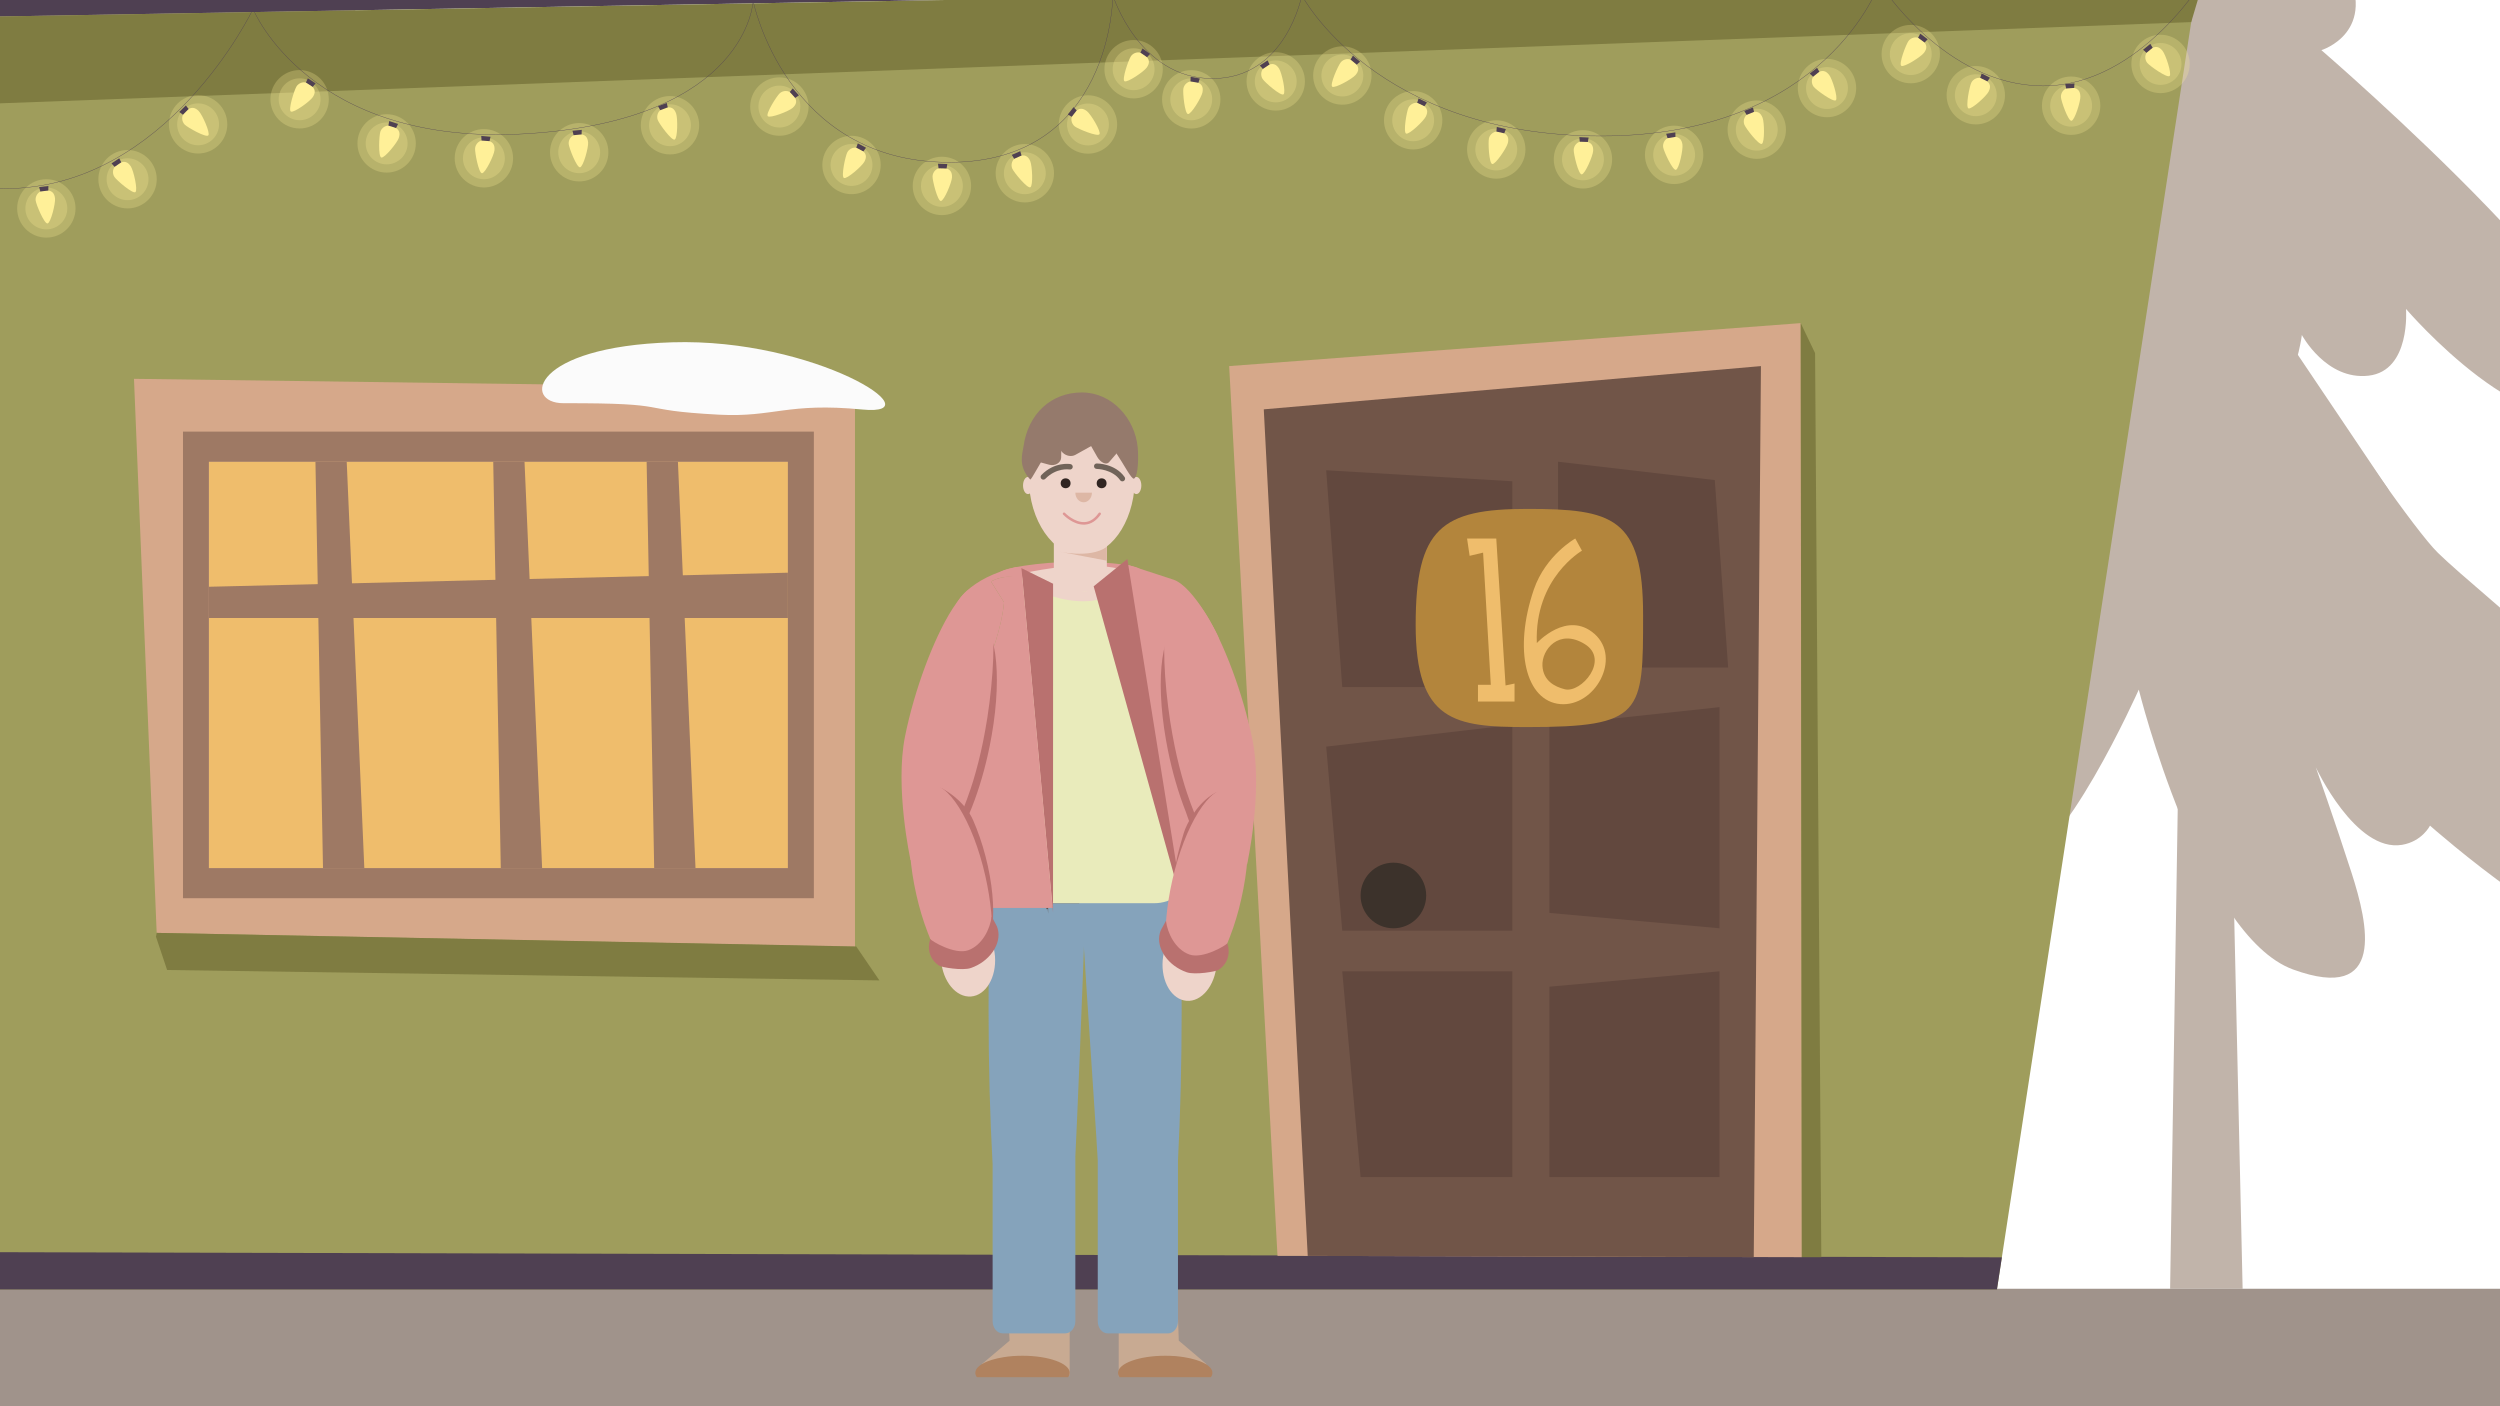<?xml version="1.0" encoding="UTF-8"?><svg id="Ebene_1" xmlns="http://www.w3.org/2000/svg" viewBox="0 0 1920 1080"><defs><style>.cls-1{fill:#e9ebbb;}.cls-2{fill:#eed4ca;}.cls-3,.cls-4{fill:#fff098;}.cls-5{fill:#efbd6c;}.cls-6{fill:#fbfbfb;}.cls-7{fill:#7f7c41;}.cls-8{fill:#9f9d5c;}.cls-9{fill:#a0938b;}.cls-10{fill:#b9716f;}.cls-11{fill:#9e7964;}.cls-12{fill:#c1b4aa;}.cls-13{fill:#b6b6e8;}.cls-14{fill:#312522;}.cls-15{fill:#85a3bb;}.cls-16{fill:#b0825f;}.cls-17{fill:#b3853c;}.cls-18{fill:#de9795;}.cls-19{fill:#ddb7a5;}.cls-20{fill:#c8aa92;}.cls-21{fill:#d6a88a;}.cls-22{fill:#706359;}.cls-23{fill:#715548;}.cls-24{fill:#957a6c;}.cls-25{fill:#9ab2e1;}.cls-26{fill:#596f82;}.cls-27{fill:#3c322b;}.cls-28{fill:#62483e;}.cls-29{fill:#5f5551;}.cls-30{fill:#4f4052;}.cls-31{fill:none;stroke:#4f4052;stroke-miterlimit:10;stroke-width:.25px;}.cls-4{opacity:.25;}</style></defs><g><polygon class="cls-12" points="158.46 -239.23 150.12 -239.23 130.59 991.31 186.34 991.31 158.46 -239.23"/><path class="cls-12" d="M48.96,243.06S3.43,300.64-44.11,331.44c-47.54,30.8-142.7,102.1-75.66,99.77,50.96-1.77,55.58-8.04,55.58-8.04,0,0-56.91,74.99-131.91,143.29-74.99,68.3-121.86,109.14-88.39,137.93,33.48,28.79,163.38-83.7,196.19-136.6,0,0-14.73,59.59,7.37,57.58,22.1-2.01,83.03-91.06,83.03-91.06,0,0-27.45,129.23,8.7,129.23s95.75-133.92,95.75-133.92c0,0,46.87,188.82,118.52,214.94,71.65,26.11,57.58-34.82,44.86-74.32-12.72-39.51-27.45-81.02-27.45-81.02,0,0,30.49,65.67,66.29,59.59,15.49-2.63,21.43-14.73,21.43-14.73,0,0,119.86,105.79,150.66,85.71,30.8-20.09-45.53-135.93-45.53-135.93,0,0,46.2,26.78,62.94,6.7,16.74-20.09-127.89-132.58-162.04-166.06C302.07,391.04,126.8,121.03,126.8,121.03L48.96,243.06Z"/><path class="cls-12" d="M-4.38,299.93s-25.71,63.83,35.58,69.38c61.28,5.54,81.61-16.63,81.61-16.63,0,0,6.32,53.58,45.66,51.74,39.34-1.85,50.42-22.17,50.42-22.17,0,0,69.81,39.05,89.41-6.34L126.8,121.03S60.88,226.07,40.55,253.18c-20.32,27.11-44.93,46.75-44.93,46.75Z"/><path class="cls-12" d="M154.56-233.22s-20.12,62.36-68.4,102.59C37.89-90.39,8.72-40.1,35.88-27.03c0,0-145.84,111.65-193.12,182.05-47.27,70.41-70.34,125.53-33.51,119.5,36.83-6.03,127.22-69.64,127.22-69.64,0,0-8.7,53.57,7.37,49.55,16.07-4.02,90.39-103.79,90.39-103.79-3.68,52.88,8.82,129.13,58.82,87.88,0,0,13.75,101.25,71.25,101.25s67.5-82.5,67.5-82.5c0,0,18.75,35,51.25,31.25,32.5-3.75,28.75-51.25,28.75-51.25,0,0,97.5,113.75,151.25,73.75,53.75-40-216.25-272.5-216.25-272.5,0,0,45-13.75,17.5-66.25-27.5-52.5-109.73-205.5-109.73-205.5Z"/></g><g><polygon class="cls-12" points="1694.49 -239.23 1686.15 -239.23 1666.62 991.31 1722.37 991.31 1694.49 -239.23"/><path class="cls-12" d="M1584.99,243.06s-45.53,57.58-93.07,88.39c-47.54,30.8-142.7,102.1-75.66,99.77,50.96-1.77,55.58-8.04,55.58-8.04,0,0-56.91,74.99-131.91,143.29-74.99,68.3-121.86,109.14-88.39,137.93,33.48,28.79,163.38-83.7,196.19-136.6,0,0-14.73,59.59,7.37,57.58,22.1-2.01,83.03-91.06,83.03-91.06,0,0-27.45,129.23,8.7,129.23s95.75-133.92,95.75-133.92c0,0,46.87,188.82,118.52,214.94,71.65,26.11,57.58-34.82,44.86-74.32-12.72-39.51-27.45-81.02-27.45-81.02,0,0,30.49,65.67,66.29,59.59,15.49-2.63,21.43-14.73,21.43-14.73,0,0,119.86,105.79,150.66,85.71,30.8-20.09-45.53-135.93-45.53-135.93,0,0,46.2,26.78,62.94,6.7,16.74-20.09-127.89-132.58-162.04-166.06-34.15-33.48-209.42-303.48-209.42-303.48l-77.83,122.02Z"/><path class="cls-12" d="M1531.65,299.93s-25.71,63.83,35.58,69.38c61.28,5.54,81.61-16.63,81.61-16.63,0,0,6.32,53.58,45.66,51.74,39.34-1.85,50.42-22.17,50.42-22.17,0,0,69.81,39.05,89.41-6.34l-171.5-254.87s-65.92,105.04-86.24,132.14c-20.32,27.11-44.93,46.75-44.93,46.75Z"/><path class="cls-12" d="M1690.59-233.22s-20.12,62.36-68.4,102.59c-48.28,40.23-77.45,90.52-50.29,103.6,0,0-145.84,111.65-193.12,182.05-47.27,70.41-70.34,125.53-33.51,119.5,36.83-6.03,127.22-69.64,127.22-69.64,0,0-8.7,53.57,7.37,49.55,16.07-4.02,90.39-103.79,90.39-103.79-3.68,52.88,8.82,129.13,58.82,87.88,0,0,13.75,101.25,71.25,101.25s67.5-82.5,67.5-82.5c0,0,18.75,35,51.25,31.25,32.5-3.75,28.75-51.25,28.75-51.25,0,0,97.5,113.75,151.25,73.75,53.75-40-216.25-272.5-216.25-272.5,0,0,45-13.75,17.5-66.25-27.5-52.5-109.73-205.5-109.73-205.5Z"/></g><rect class="cls-6" y="989.77" width="1920" height="90.23"/><rect class="cls-9" y="989.77" width="1920" height="90.23"/><g><polygon class="cls-8" points="-87.33 990.29 1533.65 990.29 1687.75 -14.97 -157.63 15.41 -87.33 990.29"/><polygon class="cls-30" points="-237.45 16.8 1780.83 -18.44 1659.95 -328.55 -95.43 -328.55 -237.45 16.8"/><polygon class="cls-30" points="-87.33 990.29 -89.41 961.45 1537.43 965.63 1533.65 990.29 -87.33 990.29"/><g><g><polygon class="cls-21" points="120.33 716.45 102.9 290.94 656.63 298.43 656.63 727.12 120.33 716.45"/><rect class="cls-5" x="160.4" y="354.59" width="444.71" height="312.15"/><path class="cls-11" d="M625.05,689.83V331.48H140.54v358.35h484.51ZM160.4,354.59h444.71v312.15H160.4V354.59Z"/><polygon class="cls-11" points="279.8 666.73 266.28 354.59 242.26 354.59 248.06 666.73 279.8 666.73"/><polygon class="cls-11" points="416.35 666.73 402.83 354.59 378.8 354.59 384.6 666.73 416.35 666.73"/><polygon class="cls-11" points="534.15 666.73 520.64 354.59 496.61 354.59 502.41 666.73 534.15 666.73"/><polygon class="cls-11" points="160.4 450.63 605.11 439.83 605.11 474.62 160.4 474.62 160.4 450.63"/></g><polyline class="cls-7" points="120.33 716.45 657.6 726.9 675.37 752.95 128.34 744.96 119.78 719.41"/></g><polygon class="cls-7" points="-157.63 15.41 -152.23 85 1682.85 16.98 1692.91 -16.91 -157.63 15.41"/><g><polygon class="cls-21" points="981.12 964.48 944 281.16 1382.95 248.15 1383.79 965.52 981.12 964.48"/><polygon class="cls-23" points="1004.34 964.54 970.58 314.37 1352.4 281.16 1346.88 965.52 1004.34 964.54"/><polygon class="cls-28" points="1161.49 369.61 1018.51 361.16 1030.84 527.66 1161.49 527.66 1161.49 369.61"/><polygon class="cls-28" points="1316.96 368.69 1196.58 354.59 1196.58 512.64 1327.22 512.64 1316.96 368.69"/><polygon class="cls-28" points="1161.49 556.71 1018.51 573.4 1030.84 714.76 1161.49 714.76 1161.49 556.71"/><polygon class="cls-28" points="1320.59 543.08 1189.94 557.12 1189.94 701.13 1320.59 712.93 1320.59 543.08"/><polygon class="cls-28" points="1161.49 745.96 1030.84 745.96 1044.92 904.01 1161.49 904.01 1161.49 745.96"/><polygon class="cls-28" points="1320.59 745.96 1189.94 757.78 1189.94 904.01 1320.59 904.01 1320.59 745.96"/><circle class="cls-27" cx="1070.12" cy="687.73" r="25.2"/><polygon class="cls-7" points="1382.95 248.15 1393.98 271.18 1398.77 965.52 1383.79 965.52 1382.95 248.15"/></g><g><g><circle class="cls-4" cx="35.59" cy="160.07" r="22.42"/><circle class="cls-4" cx="35.59" cy="160.07" r="16.08"/></g><g><path class="cls-3" d="M33.54,146.31c6.64-.78,8.28,2.3,8.72,6.07,.44,3.77-3.25,18.76-5.74,19.24-2.49,.48-8.78-14.55-9.15-17.7-.37-3.15,1.73-7.08,6.16-7.6Z"/><polygon class="cls-30" points="30.99 147.09 37.12 146.31 37.15 142.85 30.07 143.68 30.99 147.09"/></g></g><g><g><circle class="cls-4" cx="97.96" cy="137.64" r="22.42"/><circle class="cls-4" cx="97.96" cy="137.64" r="16.08"/></g><g><path class="cls-3" d="M89.93,126.29c5.58-3.69,8.43-1.68,10.52,1.49,2.1,3.16,5.56,18.21,3.55,19.76-2.01,1.55-14.39-9.03-16.14-11.68-1.75-2.65-1.65-7.1,2.08-9.57Z"/><polygon class="cls-30" points="88 128.14 93.12 124.67 91.59 121.56 85.64 125.5 88 128.14"/></g></g><g><g><circle class="cls-4" cx="152.14" cy="95.48" r="22.42"/><circle class="cls-4" cx="152.14" cy="95.48" r="16.08"/></g><g><path class="cls-3" d="M142.03,85.92c4.74-4.71,7.93-3.3,10.61-.61,2.68,2.69,9.02,16.77,7.35,18.68-1.67,1.91-15.88-6.03-18.12-8.29-2.24-2.25-3.01-6.64,.16-9.79Z"/><polygon class="cls-30" points="140.5 88.11 144.85 83.71 142.74 80.97 137.68 85.99 140.5 88.11"/></g></g><g><g><circle class="cls-4" cx="230.11" cy="76.24" r="22.42"/><circle class="cls-4" cx="230.11" cy="76.24" r="16.08"/></g><g><path class="cls-3" d="M237.41,64.4c5.58,3.68,4.85,7.09,2.76,10.26-2.09,3.17-14.58,12.25-16.79,11.01-2.21-1.24,2.67-16.78,4.42-19.43,1.75-2.65,5.89-4.3,9.61-1.84Z"/><polygon class="cls-30" points="234.95 63.35 240.15 66.71 242.4 64.08 236.45 60.15 234.95 63.35"/></g></g><g><g><circle class="cls-4" cx="296.94" cy="110.14" r="22.42"/><circle class="cls-4" cx="296.94" cy="110.14" r="16.08"/></g><g><path class="cls-3" d="M300.94,96.82c6.34,2.12,6.51,5.61,5.3,9.21-1.2,3.6-10.93,15.59-13.39,14.96-2.46-.63-1.74-16.9-.73-19.91,1.01-3.01,4.58-5.67,8.82-4.25Z"/><polygon class="cls-30" points="298.3 96.44 304.19 98.34 305.69 95.22 298.92 92.96 298.3 96.44"/></g></g><g><g><circle class="cls-4" cx="371.63" cy="121.56" r="22.42"/><circle class="cls-4" cx="371.63" cy="121.56" r="16.08"/></g><g><path class="cls-3" d="M372.47,107.68c6.66,.61,7.62,3.96,7.28,7.74-.34,3.78-7.06,17.68-9.59,17.63-2.54-.05-5.58-16.05-5.29-19.21,.29-3.16,3.16-6.57,7.6-6.16Z"/><polygon class="cls-30" points="369.81 107.92 375.97 108.42 376.72 105.03 369.61 104.39 369.81 107.92"/></g></g><g><g><circle class="cls-4" cx="444.82" cy="116.92" r="22.42"/><circle class="cls-4" cx="444.82" cy="116.92" r="16.08"/></g><g><path class="cls-3" d="M443.09,103.12c6.66-.63,8.22,2.49,8.58,6.27,.36,3.78-3.68,18.68-6.19,19.1-2.5,.42-8.43-14.75-8.73-17.91-.3-3.16,1.89-7.04,6.34-7.46Z"/><polygon class="cls-30" points="440.52 103.84 446.67 103.2 446.78 99.74 439.68 100.41 440.52 103.84"/></g></g><g><g><circle class="cls-4" cx="514.56" cy="96.18" r="22.42"/><circle class="cls-4" cx="514.56" cy="96.18" r="16.08"/></g><g><path class="cls-3" d="M509.36,83.28c6.28-2.31,8.59,.31,9.89,3.87,1.31,3.56,1.21,19-1.1,20.04-2.31,1.04-11.92-12.11-13.02-15.09-1.1-2.98,.03-7.29,4.22-8.83Z"/><polygon class="cls-30" points="507.06 84.63 512.84 82.44 512.06 79.07 505.37 81.53 507.06 84.63"/></g></g><g><g><circle class="cls-4" cx="598.57" cy="81.85" r="22.42"/><circle class="cls-4" cx="598.57" cy="81.85" r="16.08"/></g><g><path class="cls-3" d="M608.66,72.27c4.45,4.99,2.87,8.1,.04,10.63-2.83,2.53-17.22,8.12-19.04,6.35-1.82-1.77,6.87-15.54,9.24-17.66,2.37-2.12,6.79-2.65,9.76,.68Z"/><polygon class="cls-30" points="606.55 70.63 610.72 75.2 613.57 73.23 608.82 67.92 606.55 70.63"/></g></g><g><g><circle class="cls-4" cx="653.97" cy="126.7" r="22.42"/><circle class="cls-4" cx="653.97" cy="126.7" r="16.08"/></g><g><path class="cls-3" d="M660.15,114.24c5.9,3.15,5.48,6.62,3.69,9.96-1.79,3.35-13.39,13.54-15.7,12.5-2.32-1.03,1.12-16.95,2.61-19.75,1.5-2.8,5.47-4.82,9.4-2.72Z"/><polygon class="cls-30" points="657.61 113.42 663.09 116.28 665.1 113.46 658.81 110.1 657.61 113.42"/></g></g><g><g><circle class="cls-4" cx="723.39" cy="142.79" r="22.42"/><circle class="cls-4" cx="723.39" cy="142.79" r="16.08"/></g><g><path class="cls-3" d="M723.43,128.88c6.68,.22,7.84,3.52,7.71,7.31-.13,3.79-6.03,18.06-8.56,18.16-2.53,.1-6.49-15.7-6.39-18.87,.11-3.17,2.77-6.74,7.24-6.59Z"/><polygon class="cls-30" points="720.78 129.26 726.97 129.41 727.52 125.99 720.39 125.75 720.78 129.26"/></g></g><g><g><circle class="cls-4" cx="787.07" cy="133.04" r="22.42"/><circle class="cls-4" cx="787.07" cy="133.04" r="16.08"/></g><g><path class="cls-3" d="M781.11,120.47c6.13-2.68,8.59-.2,10.11,3.28,1.52,3.48,2.34,18.9,.09,20.07-2.25,1.18-12.62-11.38-13.89-14.29-1.27-2.91-.4-7.28,3.69-9.07Z"/><polygon class="cls-30" points="778.9 121.96 784.54 119.43 783.56 116.11 777.03 118.96 778.9 121.96"/></g></g><g><g><circle class="cls-4" cx="835.56" cy="95.6" r="22.42"/><circle class="cls-4" cx="835.56" cy="95.6" r="16.08"/></g><g><path class="cls-3" d="M824.38,87.32c4.14-5.25,7.48-4.23,10.46-1.87,2.98,2.35,10.97,15.56,9.54,17.66-1.43,2.1-16.49-4.09-18.98-6.05s-3.78-6.23-1.02-9.74Z"/><polygon class="cls-30" points="823.12 89.68 826.91 84.79 824.48 82.32 820.06 87.92 823.12 89.68"/></g></g><g><g><circle class="cls-4" cx="870.62" cy="53.16" r="22.42"/><circle class="cls-4" cx="870.62" cy="53.16" r="16.08"/></g><g><path class="cls-3" d="M878.26,41.54c5.47,3.84,4.63,7.23,2.45,10.34-2.18,3.1-14.93,11.81-17.1,10.51-2.17-1.31,3.16-16.69,4.99-19.29,1.83-2.6,6.01-4.12,9.66-1.56Z"/><polygon class="cls-30" points="875.84 40.42 880.94 43.93 883.27 41.37 877.43 37.27 875.84 40.42"/></g></g><g><g><circle class="cls-4" cx="914.88" cy="76.29" r="22.42"/><circle class="cls-4" cx="914.88" cy="76.29" r="16.08"/></g><g><path class="cls-3" d="M916.96,62.53c6.58,1.2,7.24,4.63,6.55,8.36-.68,3.73-8.62,16.98-11.14,16.7-2.52-.28-4.11-16.49-3.54-19.61,.57-3.12,3.73-6.26,8.13-5.46Z"/><polygon class="cls-30" points="914.29 62.53 920.39 63.58 921.43 60.28 914.42 59 914.29 62.53"/></g></g><g><g><circle class="cls-4" cx="979.77" cy="62.52" r="22.42"/><circle class="cls-4" cx="979.77" cy="62.52" r="16.08"/></g><g><path class="cls-3" d="M971.82,51.11c5.6-3.65,8.44-1.62,10.51,1.56,2.07,3.18,5.43,18.25,3.41,19.78-2.02,1.53-14.33-9.13-16.06-11.79-1.73-2.66-1.6-7.11,2.14-9.55Z"/><polygon class="cls-30" points="969.87 52.94 975.02 49.51 973.51 46.4 967.54 50.3 969.87 52.94"/></g></g><g><g><circle class="cls-4" cx="1030.92" cy="57.99" r="22.42"/><circle class="cls-4" cx="1030.92" cy="57.99" r="16.08"/></g><g><path class="cls-3" d="M1039.53,47.07c5.12,4.3,4,7.6,1.56,10.51-2.44,2.91-15.89,10.49-17.94,9-2.05-1.49,4.58-16.36,6.62-18.79,2.04-2.43,6.34-3.59,9.76-.72Z"/><polygon class="cls-30" points="1037.21 45.75 1041.99 49.68 1044.53 47.33 1039.07 42.74 1037.21 45.75"/></g></g><g><g><circle class="cls-4" cx="1085.31" cy="92.37" r="22.42"/><circle class="cls-4" cx="1085.31" cy="92.37" r="16.08"/></g><g><path class="cls-3" d="M1090.97,79.66c6.02,2.91,5.75,6.39,4.1,9.8-1.65,3.42-12.82,14.08-15.17,13.14-2.36-.94,.41-16.99,1.79-19.84,1.38-2.86,5.26-5.04,9.28-3.1Z"/><polygon class="cls-30" points="1088.4 78.95 1093.99 81.58 1095.88 78.68 1089.46 75.58 1088.4 78.95"/></g></g><g><g><circle class="cls-4" cx="1149.13" cy="114.8" r="22.42"/><circle class="cls-4" cx="1149.13" cy="114.8" r="16.08"/></g><g><path class="cls-3" d="M1151.91,101.17c6.51,1.54,6.99,4.99,6.12,8.69-.87,3.69-9.47,16.52-11.98,16.11-2.5-.41-3.27-16.67-2.54-19.76,.73-3.09,4.05-6.06,8.39-5.04Z"/><polygon class="cls-30" points="1149.24 101.03 1155.28 102.39 1156.49 99.15 1149.55 97.51 1149.24 101.03"/></g></g><g><g><circle class="cls-4" cx="1215.71" cy="122.37" r="22.42"/><circle class="cls-4" cx="1215.71" cy="122.37" r="16.08"/></g><g><path class="cls-3" d="M1215.93,108.47c6.68,.31,7.79,3.62,7.61,7.41-.18,3.79-6.27,17.98-8.81,18.04s-6.28-15.79-6.13-18.96c.15-3.17,2.86-6.7,7.32-6.49Z"/><polygon class="cls-30" points="1213.28 108.82 1219.47 109.05 1220.06 105.64 1212.94 105.3 1213.28 108.82"/></g></g><g><g><circle class="cls-4" cx="1285.73" cy="118.93" r="22.42"/><circle class="cls-4" cx="1285.73" cy="118.93" r="16.08"/></g><g><path class="cls-3" d="M1283.18,105.25c6.61-1.02,8.35,2,8.93,5.75,.58,3.75-2.57,18.87-5.04,19.43-2.47,.56-9.29-14.22-9.78-17.36-.48-3.14,1.47-7.14,5.89-7.82Z"/><polygon class="cls-30" points="1280.66 106.13 1286.76 105.12 1286.67 101.66 1279.62 102.75 1280.66 106.13"/></g></g><g><g><circle class="cls-4" cx="1349.2" cy="99.58" r="22.42"/><circle class="cls-4" cx="1349.2" cy="99.58" r="16.08"/></g><g><path class="cls-3" d="M1343.66,86.82c6.21-2.47,8.59,.08,9.99,3.61,1.4,3.53,1.71,18.96-.57,20.07-2.28,1.1-12.24-11.78-13.41-14.73-1.17-2.95-.16-7.29,3.99-8.94Z"/><polygon class="cls-30" points="1341.39 88.24 1347.12 85.89 1346.25 82.54 1339.62 85.18 1341.39 88.24"/></g></g><g><g><circle class="cls-4" cx="1403.13" cy="67.62" r="22.42"/><circle class="cls-4" cx="1403.13" cy="67.62" r="16.08"/></g><g><path class="cls-3" d="M1394.22,56.93c5.27-4.12,8.27-2.34,10.61,.65,2.34,2.99,6.98,17.71,5.1,19.42-1.88,1.7-15.06-7.86-17.02-10.36-1.96-2.5-2.2-6.95,1.31-9.7Z"/><polygon class="cls-30" points="1392.45 58.93 1397.28 55.06 1395.51 52.09 1389.89 56.49 1392.45 58.93"/></g></g><g><g><circle class="cls-4" cx="1467.47" cy="41.55" r="22.42"/><circle class="cls-4" cx="1467.47" cy="41.55" r="16.08"/></g><g><path class="cls-3" d="M1475.48,30.17c5.35,4.01,4.41,7.38,2.13,10.41-2.28,3.03-15.29,11.34-17.43,9.97-2.13-1.37,3.68-16.59,5.59-19.13,1.91-2.54,6.14-3.93,9.71-1.25Z"/><polygon class="cls-30" points="1473.09 28.98 1478.07 32.64 1480.48 30.16 1474.78 25.87 1473.09 28.98"/></g></g><g><g><circle class="cls-4" cx="1517.41" cy="73.13" r="22.42"/><circle class="cls-4" cx="1517.41" cy="73.13" r="16.08"/></g><g><path class="cls-3" d="M1523.35,60.55c5.96,3.04,5.61,6.51,3.88,9.89-1.72,3.38-13.12,13.8-15.46,12.81-2.34-.99,.78-16.97,2.22-19.8,1.44-2.83,5.37-4.93,9.35-2.9Z"/><polygon class="cls-30" points="1520.79 59.78 1526.33 62.53 1528.27 59.67 1521.92 56.43 1520.79 59.78"/></g></g><g><g><circle class="cls-4" cx="1590.63" cy="81.18" r="22.42"/><circle class="cls-4" cx="1590.63" cy="81.18" r="16.08"/></g><g><path class="cls-3" d="M1589.39,67.33c6.67-.39,8.13,2.78,8.35,6.57,.22,3.79-4.34,18.54-6.85,18.87s-7.91-15.04-8.1-18.21c-.19-3.17,2.14-6.97,6.6-7.23Z"/><polygon class="cls-30" points="1586.79 67.96 1592.96 67.53 1593.19 64.08 1586.07 64.5 1586.79 67.96"/></g></g><g><g><circle class="cls-4" cx="1659.3" cy="49.1" r="22.42"/><circle class="cls-4" cx="1659.3" cy="49.1" r="16.08"/></g><g><path class="cls-3" d="M1650.23,38.56c5.2-4.2,8.23-2.47,10.61,.48,2.39,2.95,7.26,17.6,5.41,19.33-1.85,1.73-15.18-7.63-17.18-10.09-2-2.47-2.31-6.91,1.16-9.72Z"/><polygon class="cls-30" points="1648.48 40.58 1653.26 36.64 1651.44 33.7 1645.89 38.19 1648.48 40.58"/></g></g><path class="cls-31" d="M-157.63,12.54S-121.36,144.86,3.66,144.86,194.33,6.94,194.33,6.94c0,0,43.38,106.69,211.69,95.66C574.34,91.57,578.43,.83,578.43,.83c0,0,24.99,123.82,150.6,123.82S854.68-3.57,854.68-3.57c0,0,19.99,63.91,76.52,63.91S999.82-3.57,999.82-3.57c0,0,56.46,108.01,229.88,108.01S1443.46-12.94,1443.46-12.94c0,0,49.93,78.9,125.79,78.9s126.11-86.07,126.11-86.07"/><path class="cls-6" d="M516.26,262.89c109.83-3.4,203.66,57.23,145.99,51.62-57.67-5.61-67.94,6.18-109.94,3.97-68.35-3.59-30.42-8.96-119.56-8.82-31.46,.05-24.76-43.42,83.52-46.77Z"/><path class="cls-17" d="M1172.89,558.4c89.01,0,89.01-10.58,89.01-85.91s-23.42-81.65-89.01-81.65-85.66,14.6-85.66,89.03,29.95,78.53,85.66,78.53Z"/><polygon class="cls-5" points="1139.02 424.41 1144.94 525.94 1135.08 525.94 1135.08 538.76 1163.17 538.76 1163.17 524.96 1156.27 526.43 1149.13 413.57 1126.7 413.57 1128.67 426.88 1139.02 424.41"/><path class="cls-5" d="M1224.62,486.88c-21.07-18.55-44.34,7-44.34,7-1.95-49.96,34.66-70.95,34.66-70.95l-5.13-9.36s-22.7,12.69-31.81,39.14c-15.87,46.54-6.18,85.76,20.34,88.04,26.61,2.2,47.27-35.23,26.28-53.87Zm-22.86,42.47c-7.89-1.95-16.55-6.61-17.17-17.98-.68-12.39,12.61-28.8,32.3-16.84,19.77,11.96-2.44,38-15.13,34.82Z"/></g><g id="Henry_Parks"><path class="cls-18" d="M875.98,438.08c0,3.62-22.3,6.59-49.78,6.59s-58.6-.82-58.6-4.47,31.08-8.72,58.6-8.72,49.78,2.94,49.78,6.59Z"/><path class="cls-20" d="M821.5,967.3v90.36c0-8.88-17.6-16.13-39.31-16.13-5.52,0-10.84,1.63-15.64,2.48-3.66,.65-9.92,6.86-12.93,7.9-.29,.1,.78-4.54,.78-4.54l20.96-17.73-3.49-66.37c4.11,2.91,9.6,8.98,22.17,8.98s23.34-2.09,27.45-4.99v.03Z"/><path class="cls-16" d="M821.5,1054.3c0,1.18-.39,2.32-1.27,3.4h-69.99c-.82-1.08-1.21-2.22-1.21-3.4,0-3.88,4.73-7.41,12.27-9.79,0,0,.1-.07,.36-.13,2.74-.85,5.88-1.57,9.24-2.09,4.41-.72,9.27-1.08,14.4-1.08,20.01,0,36.24,5.88,36.24,13.09h-.03Z"/><path class="cls-20" d="M859.17,967.3v90.36c0-8.88,17.6-16.13,39.31-16.13,5.52,0,10.84,1.63,15.64,2.48,3.66,.65,9.92,6.86,12.93,7.9,.29,.1-.78-4.54-.78-4.54l-20.96-17.73-2.29-64.9c-4.11,2.91-3.79,7.51-16.39,7.51s-23.34-2.09-27.45-4.99v.03Z"/><path class="cls-16" d="M858.65,1054.3c0,1.18,.39,2.32,1.27,3.4h70.02c.82-1.08,1.21-2.22,1.21-3.4,0-3.88-4.73-7.41-12.27-9.79,0,0-.1-.07-.36-.13-2.74-.85-5.88-1.57-9.24-2.09-4.41-.72-9.27-1.08-14.4-1.08-20.01,0-36.24,5.88-36.24,13.09Z"/><path class="cls-15" d="M907.52,775.31c0,41.85-1.01,80.99-2.84,116.02v123.4c0,5.13-3.4,9.3-7.51,9.3h-46.58c-4.11,0-7.51-4.18-7.51-9.3v-123.4c-1.83-35.03-16.13-231.03-16.13-272.92,0-161.4,28.34-135.41,46.94-135.41s33.62,130.88,33.62,292.27v.03Z"/><path class="cls-15" d="M833.87,689.65c-2.71,76.65-6.82,175.96-8,198.52v126.57c0,5.13-3.53,9.3-7.77,9.3h-48.02c-4.24,0-7.74-4.18-7.74-9.3v-120.27c-2.02-35.81-3.13-76.06-3.13-119.16,0-23.86,.33-47.07,.98-69.31,.1-3.75,.23-7.44,.33-11.13l42.73-5.26h30.56l.07,.03Z"/><path class="cls-29" d="M830.8,620.18c0,6.89-.29,19.52-.75,35.58v.1c-.33,11.2-.72,24.06-1.21,37.84h-23.86v8.03l-.33-3.59h-1.34c.39-.52,.82-1.08,1.18-1.63l-.23-2.81-2.84-30.92-12.44-135.74h0c2.29-5.26,4.67-8.03,7.18-8.03,1.7,0,3.43-.42,5.16-.98,1.24-.39,2.48-.88,3.69-1.31,11.85-4.37,23.21-7.21,25.43,72.8v.1c.23,9.11,.39,19.29,.39,30.65l-.03-.1Z"/><path class="cls-26" d="M757.29,447.39l10.02,16c0,.33,0,.69-.07,1.08-.98,10.19-4.37,23.47-9.3,37.93h0c-2.29,15.02-8.55,34.05-18.35,54.29v-79.26c0-1.86,.13-3.69,.42-5.45,1.7-10.74,8.29-19.82,17.3-24.58h-.03Z"/><path class="cls-1" d="M918.78,477.42v182.59c0,1.66-.1,3.3-.36,4.86-1.8,12.89-10.68,23.47-22.36,27.29-3.04,.98-6.24,1.5-9.57,1.5h-82.27l-2.84-30.92-12.44-135.74h0l-7.64-83.25h105.18c17.76,0,32.29,15.15,32.29,33.66Z"/><path class="cls-13" d="M881.86,502.2s0,.1-.1,.16c0,.07-.1,.13-.13,.13,0-.07,.07-.1,.1-.13,.1-.13,.13-.16,.13-.16Z"/><path class="cls-2" d="M867.1,438.48c-.1,12.89-15.77,23.31-35.06,23.31s-44.59-9.01-45.18-21.61c5.39-1.6,21.38-3.95,27.59-4.8h.23c0,.16-.07,.29-.07,.42,0,.36,.16,.95,.42,1.7,1.89,4.83,9.73,16.58,18.15,16.58s14.63-11.75,16.09-16.58c.23-.72,.36-1.31,.36-1.7,0-.26-.07-.49-.2-.72,.1,.07,.23,.07,.36,.1,6.1,.72,11.92,1.89,17.3,3.36v-.07Z"/><rect class="cls-2" x="809.35" y="408.51" width="40.71" height="45.7"/><path class="cls-2" d="M871.58,367.21v.07c0,1.27,0,2.55-.07,3.79-1.34,31.05-19,55.63-40.64,55.63s-40.68-26.57-40.68-59.41c0-1.99,.07-3.95,.2-5.88,.07-1.34,.2-2.68,.36-4.02,2.25-19.72,11.16-36.14,23.24-44.17,5.13-3.43,10.84-5.32,16.85-5.32,3.56,0,7.02,.65,10.32,1.93,1.63,.62,3.23,1.4,4.77,2.32,.78,.42,1.6,.91,2.35,1.47,13.74,9.5,23.24,29.94,23.24,53.6h.07Z"/><g><circle class="cls-14" cx="818.4" cy="371.16" r="3.79"/><circle class="cls-14" cx="846.05" cy="371.16" r="3.79"/></g><ellipse class="cls-2" cx="872.72" cy="372.86" rx="3.82" ry="6.59"/><ellipse class="cls-2" cx="789.51" cy="372.86" rx="3.82" ry="6.59"/><path class="cls-19" d="M838.61,378.38c0,4.05-2.87,7.38-6.37,7.38s-6.37-3.33-6.37-7.38h12.73Z"/><path class="cls-22" d="M861.98,369.68c-.66,0-1.32-.31-1.72-.9-5.97-8.49-17.85-8.64-17.97-8.64-1.16,0-2.1-.95-2.1-2.11,0-1.16,.94-2.1,2.1-2.1,.57,0,14.17,.12,21.41,10.43,.67,.95,.44,2.27-.51,2.93-.37,.26-.79,.38-1.21,.38Z"/><path class="cls-22" d="M801.29,368.37c-.53,0-1.06-.2-1.47-.6-.83-.81-.84-2.15-.03-2.98,10.16-10.37,21.85-8.46,22.34-8.37,1.14,.2,1.91,1.29,1.71,2.44-.2,1.14-1.28,1.9-2.43,1.71-.43-.07-10.06-1.55-18.61,7.17-.41,.42-.96,.63-1.5,.63Z"/><path class="cls-18" d="M808.64,697.29h-1.57c.39-.52,.82-1.08,1.18-1.63l-.23-2.81-2.84-30.92-12.44-135.74h0l-7.64-83.25h-9.47c-5.22,0-10.19,1.31-14.56,3.66l10.02,16c0,.33,0,.69-.07,1.08-.98,10.19-4.37,23.47-9.3,37.93h0c-2.29,15.02-8.55,34.05-18.35,54.29-1.04,2.15-2.15,4.34-3.3,6.53l.72-11.16h0l2.55-38.03-10.48-36.14-.42-1.5c-.1-.69-.16-1.34-.16-2.06,0-5.91,2.38-11.43,6.92-16.49l.07-.07c.95-1.08,1.99-2.15,3.13-3.17h0c8.36-7.48,20.4-14.07,37.48-18.18,6.82-1.66,6.53,9.17,6.53,9.17l17.56,16.42,.2,7.74,.91,48.22,.36,17.5,.69,34.51,.65,33.46,1.21,61.41,.59,28.79v2.32h0l.07,2.09v.03Z"/><path class="cls-18" d="M952.86,655.96c-12.86,2.32-26.34,5.39-40.25,9.37-3.2,.91-6.43,1.86-9.53,2.81l-10.32-33.62-9.66-34.28-12.96-46.03-8.26-121.77s21.12,6.63,39.11,12.67h.07c16.06,5.32,34.87,43.74,34.77,44.56l-.55,4.18-20.14,14.56c8.81,2.25,13.03,19.1,13.03,21.42l8.49,43.26,3.4,17.37,12.83,65.45v.07Z"/><path class="cls-25" d="M946.33,686.42c-2.19,8.1-10.48,14.27-20.4,14.53h-7.21l-1.4-5.35c6.37-1.7,12.86-3.66,19.36-5.84,3.3-1.11,6.5-2.22,9.63-3.36l.03,.03Z"/><polygon class="cls-10" points="865.83 429.3 865.86 429.63 865.86 429.66 866.16 431.65 908.89 698.17 839.94 450.29 842.52 448.2 860.09 433.97 860.93 433.25 860.97 433.25 861 433.22 861.88 432.47 865.83 429.3"/><polygon class="cls-10" points="808.77 448.3 808.77 515.85 808.73 664.64 808.73 700.88 808.44 697.29 808.28 695.66 808.02 692.85 805.18 661.93 792.74 526.19 792.74 526.16 785.1 442.92 784.71 438.87 784.41 436.42 784.41 436.32 784.45 436.32 789.31 438.7 790.49 439.33 790.65 439.36 797.77 442.92 797.83 442.92 807.56 447.71 808.77 448.3"/><path class="cls-10" d="M957.08,653.87c-2.87,9.04-4.86,13.81-10.64,14.27-.23,0,5.19-6.37,4.93-6.37-3,0,1.66-6.43,5.09-13.25,2.55-5.06,4.41-10.28,1.99-13.22-2.68-3.26-11.78-2.42-21.22-1.83-1.63,.1-3.26,.2-4.86,.29h0c-4.44-1.66-9.3-3.2-14.56-4.57h0c-1.73-.49-2.32,3.17-4.11,2.77-.65-1.53-2.48-7.18-3.1-8.75-5.45-13.81-10.22-29.94-13.71-47.34-.52-2.58-1.01-5.19-1.44-7.7-4.28-24.39-5.03-46.36-2.74-62.48,2.32-16.19,7.7-26.38,15.77-27.03,4.31-.36,8.94,2.09,13.68,6.79,13.81,13.61,28.14,46.49,35.94,85.47,6.89,34.34,4.57,65.62-.91,82.95h-.1Z"/><path class="cls-18" d="M957.7,663.79c-.78,1.63-6.86-21.87-11.26-24.42-3.75-2.22-8.19-4.31-13.19-6.24h0c-4.34-1.63-9.08-3.13-14.23-4.44h0c-.59-1.4-1.18-2.84-1.8-4.34-1.93-4.8-3.79-9.89-5.58-15.25-.62-1.86-1.21-3.79-1.86-5.75-2.87-9.47-5.48-19.62-7.64-30.23-1.21-5.94-2.29-12.05-3.26-18.12,0-.2-.07-.33-.1-.52-2.38-15.6-3.98-31.47-4.51-45.77h0c-.55-14.95,0-28.27,1.93-38,.07-.39,.13-.69,.23-1.04l16.19-13.74,.2,.13c3.82,2.58,8,7.44,12.27,14.07,0,0,.03,.03,.07,.1,.26,.39,.52,.78,.78,1.21,14,22.04,28.83,61.54,36.01,97.09,8.06,39.6-4.18,95.32-4.18,95.29l-.07-.03Z"/><path class="cls-18" d="M808.28,695.66c-.39,.55-.78,1.11-1.18,1.63h-53.21c-2.87,0-5.65-.52-8.16-1.44-7.87-2.84-13.45-9.57-13.45-17.4l3.62-54.13,4.15-61.9h0c1.14-2.22,2.22-4.41,3.3-6.56,9.79-20.24,16.06-39.27,18.35-54.26h0c4.93-14.49,8.32-27.78,9.3-37.97,.07-.36,.07-.72,.07-1.08l-10.02-16c4.37-2.32,9.34-3.66,14.56-3.66h9.47l7.64,83.21h0l12.44,135.77,2.84,30.92,.23,2.81,.07,.03Z"/><path class="cls-18" d="M832.29,402.93c-8.42,0-15.5-7.36-15.81-7.69-.37-.39-.36-1.01,.04-1.38,.39-.37,1.01-.36,1.38,.04,.07,.08,7.34,7.63,15.32,7.05,3.99-.3,7.53-2.63,10.52-6.93,.31-.44,.92-.55,1.36-.24,.44,.31,.55,.92,.24,1.36-3.35,4.81-7.39,7.42-11.99,7.77-.35,.03-.71,.04-1.06,.04Z"/><path class="cls-19" d="M850.03,430.61l-38.82-7.38s25.95,6.3,38.82-3.3c0,0,0,10.68,0,10.68Z"/><path class="cls-24" d="M873.73,343.35c.59,6.07,.82,21.51-2.77,24.26-4.18,1.04-20.7-42.31-40.55-42.31-18.8,0-36.95,43.03-39.21,42.96-9.7-10.41-5.81-20.44-5.19-25.14,3.49-25.59,21.55-41.72,44.85-41.72s40.71,20.11,42.86,41.95Z"/><path class="cls-24" d="M838.15,333.72l18.64-7.31c2.09-.82,5.16,.82,7.28,3.82l.29,.42c2.12,3.07,2.61,6.63,1.11,8.36l-13.78,16c-1.99,2.32-6.5,.29-8.98-4.05l-5.16-9.11c-2.02-3.56-1.76-7.21,.55-8.13h.03Z"/><path class="cls-24" d="M788.59,345.24l8.75-15.96c.42-.78,1.04-1.47,1.83-2.02l4.64-3.3c4.57-3.26,11.56-.49,11.49,4.6l-.33,22.82c-.07,3.98-4.64,6.76-9.11,5.55l-13.03-3.56c-3.98-1.08-5.97-4.9-4.21-8.1l-.03-.03Z"/><path class="cls-24" d="M853.36,334.04l-27.52,15.31c-2.87,1.6-6.95,.91-9.57-1.6l-.78-.78c-2.64-2.55-5.45-11.92-3.33-14.3l23.67-17.92c2.91-3.2,8.85-2.58,11.85,1.24l7.08,9.04c2.48,3.17,1.86,7.18-1.37,8.98l-.03,.03Z"/><path class="cls-10" d="M933.31,608.85c-14.1,7.87-22.1,24.09-24.19,30.92-13.74,45.38,.55,18.48-2.02,28.37-10.68,40.81-13.48,69.63,2.15,73.52,15.64,3.88,34.44-26.77,46.16-67.38,2.87-9.92-9.53-19.06-8.59-27.55,.78-7.28,6.01-16.65,5.75-22.88-3.59-5.09,.39-5.81-7.31-8.49-9.63-3.33-4.96-9.76-11.98-6.46l.03-.03Z"/><ellipse class="cls-2" cx="913.63" cy="739.21" rx="29.51" ry="20.76" transform="translate(105.32 1592.31) rotate(-85.52)"/><path class="cls-18" d="M936.31,737.48c3-5.39,5.84-11.59,8.42-18.44,3.33-8.65,6.27-18.31,8.59-28.66,9.63-42.57,5.58-80.31-9.08-84.26-14.63-3.95-34.28,27.36-43.91,69.93-2.19,9.7-3.69,19.1-4.51,27.94-.69,7.61-.88,14.72-.62,21.22,3.4,5.29,9.14,9.96,16.36,12.7,9.01,3.43,18.18,3,24.71-.42h.03Z"/><path class="cls-10" d="M935.72,744.92c3.59-2.29,6.24-5.65,7.35-9.89,.88-3.36,.72-6.89-.36-10.32,0-.1,0-.23-.07-.33-.75,1.5-18.77,12.31-29.09,8.72-10.94-3.85-16.98-16.58-18.09-25.95-.13,.13-2.94,5.35-3.33,6.1-.62,1.08-1.08,2.25-1.4,3.49-1.5,5.65,0,11.78,3.66,17.2,.13,.2,.26,.36,.39,.55,3.72,5.26,9.53,9.76,16.62,12.21,6.53,2.29,22.59-.62,24.32-1.76v-.03Z"/><path class="cls-25" d="M720.59,680.35c2.19,8.1,10.48,14.27,20.4,14.53h7.21l1.4-5.35c-6.37-1.7-12.86-3.66-19.36-5.84-3.3-1.11-6.5-2.22-9.63-3.36l-.03,.03Z"/><path class="cls-10" d="M699.96,650.61c2.87,9.04,4.86,13.81,10.64,14.27,.23,0-5.19-6.37-4.93-6.37,3,0-1.66-6.43-5.09-13.25-2.55-5.06-4.41-10.28-1.99-13.22,2.68-3.26,11.78-2.42,21.22-1.83,1.63,.1,3.26,.2,4.86,.29h0c4.44-1.66,9.3-3.2,14.56-4.57h0c1.73-.49,3.49-.91,5.29-1.31,.65-1.53,1.31-3.1,1.93-4.7,5.45-13.81,10.22-29.94,13.71-47.34,.52-2.58,1.01-5.19,1.44-7.7,4.28-24.39,5.03-46.36,2.74-62.48-2.32-16.19-7.7-26.38-15.77-27.03-4.31-.36-8.94,2.09-13.68,6.79-13.81,13.61-28.14,46.49-35.94,85.47-6.89,34.34-4.57,65.62,.91,82.95l.1,.03Z"/><path class="cls-18" d="M699.37,660.53c.78,1.63,6.86-21.87,11.26-24.42,3.75-2.22,8.19-4.31,13.19-6.24h0c4.34-1.63,9.08-3.13,14.23-4.44h0c.59-1.4,1.18-2.84,1.8-4.34,1.93-4.8,3.79-9.89,5.58-15.25,.62-1.86,1.21-3.79,1.86-5.75,2.87-9.47,5.48-19.62,7.64-30.23,1.21-5.94,2.29-12.05,3.26-18.12,0-.2,.07-.33,.1-.52,2.38-15.6,3.98-31.47,4.51-45.77h0c.55-14.95,0-28.27-1.93-38-.07-.39-.13-.69-.23-1.04l-16.19-13.74s-.1,.07-.2,.13c-3.82,2.58-8,7.44-12.27,14.07,0,0-.03,.03-.07,.1-.26,.39-.52,.78-.78,1.21-14,22.04-28.83,61.54-36.01,97.09-8.06,39.6,4.18,95.32,4.18,95.29l.07-.03Z"/><path class="cls-10" d="M723.73,605.62c14.1,7.87,20.83,17.82,23.67,24.39,3.62,8.29,6.86,17.56,9.43,27.45,10.68,40.81,6.59,77.04-9.04,80.93-15.64,3.88-34.44-26.77-46.16-67.38-2.87-9.92,9.53-19.06,8.59-27.55-.78-7.28-6.01-16.65-5.75-22.88,3.59-5.09-.39-5.81,7.31-8.49,9.63-3.33,4.96-9.76,11.98-6.46h-.03Z"/><ellipse class="cls-2" cx="743.44" cy="735.89" rx="20.76" ry="29.51" transform="translate(-55.21 60.32) rotate(-4.48)"/><path class="cls-18" d="M720.76,734.21c-3-5.39-5.84-11.59-8.42-18.44-3.33-8.65-6.27-18.31-8.59-28.66-9.63-42.57-5.58-80.31,9.08-84.26,14.63-3.95,34.28,27.36,43.91,69.93,2.19,9.7,3.69,19.1,4.51,27.94,.69,7.61,.88,14.72,.62,21.22-3.4,5.29-9.14,9.96-16.36,12.7-9.01,3.43-18.18,3-24.71-.42h-.03Z"/><path class="cls-10" d="M721.31,741.65c-3.59-2.29-6.24-5.65-7.35-9.89-.88-3.36-.72-6.89,.36-10.32,0-.1,0-.23,.07-.33,.75,1.5,18.77,12.31,29.09,8.72,10.94-3.85,16.98-16.58,18.09-25.95,.13,.13,2.94,5.35,3.33,6.1,.62,1.08,1.08,2.25,1.4,3.49,1.5,5.65,0,11.78-3.66,17.2-.13,.2-.26,.36-.39,.55-3.72,5.26-9.53,9.76-16.62,12.21-6.53,2.29-22.59-.62-24.32-1.76v-.03Z"/></g></svg>